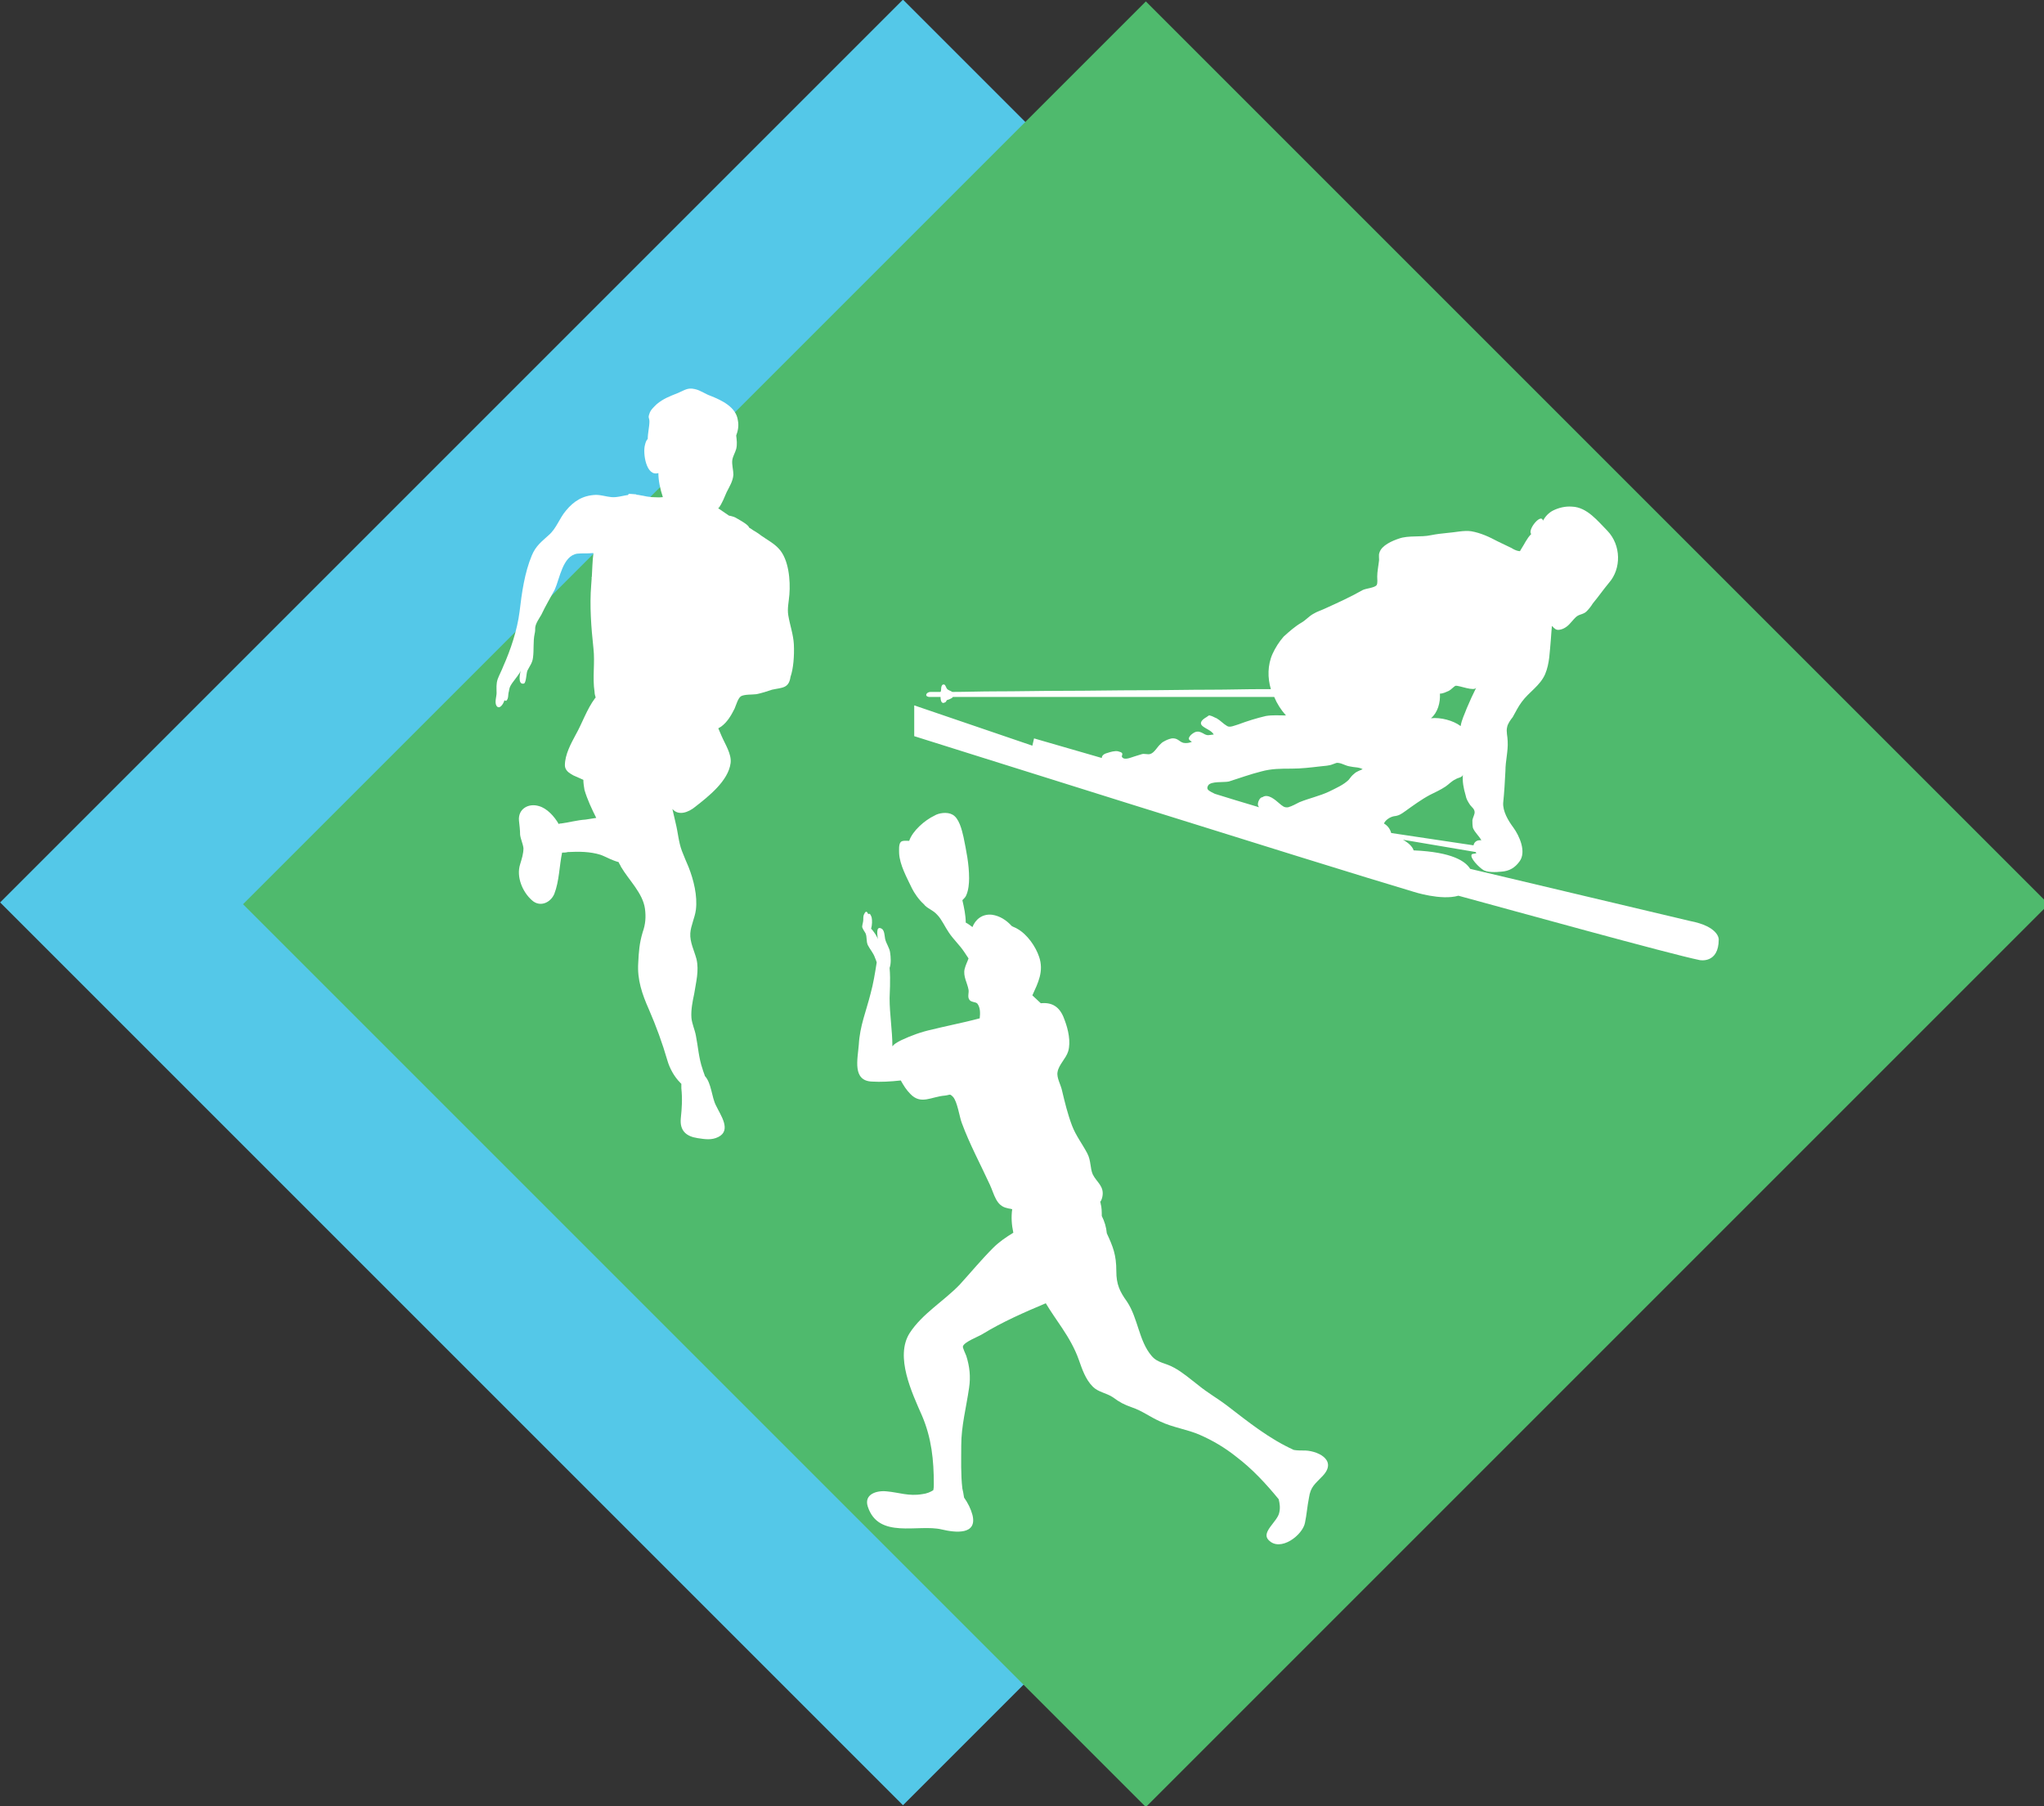 <?xml version="1.0" encoding="utf-8"?>
<!-- Generator: Adobe Illustrator 27.0.1, SVG Export Plug-In . SVG Version: 6.00 Build 0)  -->
<svg version="1.1" id="レイヤー_1" xmlns="http://www.w3.org/2000/svg" xmlns:xlink="http://www.w3.org/1999/xlink" x="0px"
	 y="0px" width="365.1px" height="322.6px" viewBox="0 0 365.1 322.6" style="enable-background:new 0 0 365.1 322.6;"
	 xml:space="preserve">
<rect x="0" y="0" width="365.1" height="322.6" fill="#333333" stroke="none"/>
<style type="text/css">
	.st0{fill:#54C8E8;}
	.st1{fill:#4FBA6D;}
	.st2{fill:#FFFFFF;}
</style>
<rect x="47.2" y="47.2" transform="matrix(0.707 0.707 -0.707 0.707 161.29 -66.808)" class="st0" width="228.1" height="228.1"/>
<rect x="90.6" y="47.5" transform="matrix(0.707 0.707 -0.707 0.707 174.201 -97.385)" class="st1" width="228.1" height="228.1"/>
<g>
	<g>
		<path class="st2" d="M163.3,126v5.5c0,0,73,23,89.2,27.8c0,0,4.9,1.6,8,0.7c9.2,2.5,37.7,10.4,43.1,11.5c0,0,3.4,0.7,3.4-3.7
			c0,0,0.1-2.3-5.2-3.3l-39.2-9.3c-0.8-1.3-3.1-3-10.1-3.3l0,0c-0.2-0.7-1-1.4-1.9-1.9l13,2.2c0,0.1,0.1,0.1,0.1,0.2
			c-0.2,0.1-0.7,0.1-0.8,0.2c-0.5,0.6,1.4,2.4,1.9,2.7c0.7,0.6,2.5,0.5,3.4,0.4c1.4-0.1,2.4-0.7,3.2-1.8c1.3-1.7,0-4.6-1.1-6.1
			c-0.9-1.2-1.9-2.9-1.8-4.4c0.2-1.9,0.3-3.8,0.4-5.7c0-1.8,0.5-3.5,0.4-5.3c0-0.8-0.3-1.7-0.1-2.5c0.1-0.6,0.6-1.3,1-1.8
			c0.5-0.9,1-1.9,1.6-2.7c1.3-1.8,3.3-2.9,4.2-5c0.8-1.9,0.8-4,1-6c0-0.3,0.2-2.5,0.2-2.6c0.4,0.4,0.7,0.8,1.3,0.7
			c0.8-0.1,1.5-0.6,2-1.2c0.4-0.4,0.8-1,1.3-1.3c0.5-0.3,1.1-0.3,1.6-0.8c0.4-0.4,0.8-0.9,1.1-1.4c1-1.2,1.9-2.5,2.9-3.7
			c2.2-2.5,2.2-6.7-0.3-9.3c-1.7-1.7-3.6-4.2-6.3-4.3c-1.2-0.1-2.4,0.2-3.4,0.7c-0.8,0.4-1.4,1.1-1.8,1.8c-0.3-1.4-2.8,1.6-2.1,2.4
			c-0.8,0.8-1.2,1.8-1.8,2.7c-0.3,0.4,0,0.4-0.6,0.3c-0.4-0.1-0.8-0.3-1.1-0.5c-0.8-0.4-1.7-0.8-2.5-1.2c-1.5-0.8-3-1.5-4.7-1.8
			c-1.3-0.2-2.9,0.2-4.3,0.3c-1,0.1-1.9,0.2-2.9,0.4c-1.8,0.4-4,0-5.7,0.6c-1.2,0.4-3.1,1.2-3.5,2.5c-0.2,0.5,0,1.1-0.1,1.6
			c-0.1,0.9-0.3,1.8-0.3,2.7c0,0.4,0.1,1.2-0.1,1.5c-0.3,0.5-1.9,0.6-2.5,0.9c-2.1,1.2-4.3,2.2-6.5,3.2c-0.8,0.4-1.6,0.6-2.4,1.1
			c-0.7,0.4-1.3,1.1-2,1.5c-1.2,0.7-2.2,1.6-3.2,2.5c-0.8,0.9-1.5,2-2,3.1c-0.9,2-0.9,4.3-0.3,6.3c-0.5,0-1,0-1.5,0
			c-3,0-6.1,0.1-9.1,0.1c-4.2,0-8.4,0.1-12.6,0.1c-4.6,0-9.1,0.1-13.7,0.1c-4.1,0-8.3,0.1-12.4,0.1c-2.5,0-5.1,0.1-7.6,0.1
			c-0.3-0.2-0.7-0.3-0.9-0.5c-0.2-0.2-0.3-0.7-0.5-0.8c-0.5-0.2-0.6,0.5-0.6,0.8c0,0.1,0,0.3-0.1,0.5c-0.4,0-0.9,0-1.3,0
			c-0.2,0-0.3,0-0.5,0c-0.7,0-1.2,0.8-0.2,0.9c0.3,0,0.6,0,0.9,0c0.4,0,0.7,0,1.1,0c0,0.7,0.2,1.4,0.9,0.9c0.1,0,0.1-0.2,0.2-0.3
			c0.1-0.1,0.3-0.1,0.5-0.2c0.2-0.1,0.5-0.2,0.6-0.4c1.4,0,2.7,0,4.1,0c4.1,0,8.2,0,12.3,0c4.8,0,9.6,0,14.4,0c4.6,0,9.2,0,13.8,0
			c3.4,0,6.9,0,10.3,0c0.8,0,1.7,0,2.5,0c0.5,1.2,1.2,2.3,2.1,3.3c-1.3,0-2.4-0.1-3.6,0.1c-1.7,0.4-3.3,0.9-4.9,1.5
			c-0.7,0.2-1.5,0.6-2,0.3c-0.7-0.4-1.2-1-1.9-1.4c-0.3-0.1-0.6-0.3-0.9-0.4c-0.6-0.2-0.4-0.1-0.9,0.2c-0.7,0.4-1.4,1-0.7,1.6
			c0.6,0.5,1.6,0.8,2,1.5c-0.9,0.1-1.1,0.3-1.9-0.2c-0.9-0.5-1.4-0.4-2.2,0.3c-0.5,0.6-0.5,0.8,0.2,1.2c-0.4,0.2-1,0.3-1.5,0.2
			c-0.8-0.2-1-0.9-2.1-0.8c-0.5,0.1-1,0.3-1.5,0.6c-0.2,0.1-0.4,0.3-0.5,0.4c-0.6,0.5-1.1,1.6-1.9,1.8c-0.4,0.1-1-0.1-1.4,0
			c-0.4,0.1-0.9,0.3-1.3,0.4c-0.7,0.2-1.9,0.8-2.3,0.1c-0.1-0.2,0.2-0.4,0-0.7c-0.2-0.2-0.5-0.2-0.7-0.3c-0.6-0.1-1.3,0.1-1.9,0.3
			c-0.8,0.2-1,0.6-1,0.9l-12.1-3.5l-0.3,1.3L163.3,126z M263.7,122.8c-0.6,1.2-1.2,2.5-1.7,3.7c-0.4,1.1-0.9,2-1.1,3.2
			c-1.3-1-3.6-1.6-5.3-1.4c1.2-1,1.7-2.8,1.6-4.4c0.6,0,1.1-0.3,1.6-0.5c0.4-0.2,0.9-0.8,1.2-0.9
			C260.6,122.4,263.4,123.6,263.7,122.8z M264.6,150.1c-0.9-0.1-1.3,0.4-1.4,0.9l-14.7-2.2c-0.2-0.7-0.6-1.3-1.3-1.7
			c0.3-0.7,1.2-1.2,1.8-1.3c0.9-0.1,1.3-0.4,2-0.9c1.4-1,2.9-2.1,4.4-2.9c1-0.5,1.9-0.9,2.8-1.5c0.6-0.4,1.1-1,1.8-1.3
			c0.4-0.3,1.3-0.3,1.3-0.9c-0.1,1.4,0.1,2.4,0.5,3.8c0.1,0.6,0.4,1.1,0.8,1.7c0.3,0.4,0.8,0.7,0.8,1.3c0,0.4-0.3,0.9-0.4,1.4
			c0,0.5,0,0.9,0.1,1.4C263.5,148.8,264.1,149.2,264.6,150.1z M224.7,143.8c0,0.1,0.1,0.3,0.2,0.4c-3-0.9-5.7-1.7-7.9-2.4
			c-0.2-0.1-0.4-0.2-0.6-0.3c-0.5-0.3-1-0.5-0.6-1.2c0.5-0.8,2.8-0.5,3.7-0.7c1.9-0.6,3.8-1.3,5.8-1.8c1.8-0.5,3.5-0.5,5.4-0.5
			c1.7,0,3.4-0.2,5.1-0.4c0.8-0.1,1.6-0.1,2.3-0.4c0.6-0.2,0.6-0.3,1.1-0.2c0.6,0.1,1.2,0.5,1.9,0.6c0.8,0.2,1.6,0.1,2.3,0.5
			c-0.4,0.2-1.1,0.4-1.5,0.8c-0.4,0.3-0.7,0.7-1,1.1c-0.9,0.9-2.3,1.5-3.5,2.1c-1.7,0.8-3.6,1.2-5.3,1.9c-0.6,0.3-1.3,0.7-2,0.9
			c-0.7,0.1-1-0.2-1.6-0.7c-0.7-0.6-2-1.8-3-1.1C225,142.4,224.6,143.4,224.7,143.8z"/>
	</g>
</g>
<g>
	<path class="st2" d="M232.7,259.1c-0.4,0-1,0-1.6-0.1c-4.4-2-8-4.9-11.9-7.9c-1.7-1.3-3.5-2.3-5.2-3.7c-1.3-1-2.8-2.3-4.3-3.1
		c-1.6-0.9-2.9-0.8-4-2.1c-2.3-2.7-2.4-6.7-4.4-9.7c-1.3-1.8-1.9-3.1-1.9-5.4c0-3-0.6-4.4-1.7-6.8c-0.1-1.1-0.4-2.1-0.9-3.1
		c0-0.7,0-1.5-0.2-2.2c0-0.1,0-0.2-0.1-0.3c0.2-0.2,0.3-0.5,0.4-0.9c0.4-1.9-1-2.6-1.7-4c-0.5-1.1-0.3-2.5-1-3.8
		c-0.9-1.7-2-3.1-2.7-4.9c-0.8-2.1-1.3-4.2-1.8-6.3c-0.2-1-1-2.3-0.8-3.3c0.2-1.3,1.5-2.4,1.9-3.7c0.5-1.7,0-3.9-0.6-5.5
		c-0.7-2.1-1.9-3.3-4.2-3.1c-0.1,0-0.1,0-0.1,0c-0.5-0.5-1-0.9-1.5-1.4c1-2.2,2.1-4.3,1.2-6.9c-0.6-1.8-2.1-4-3.9-5
		c-0.3-0.2-0.7-0.3-1-0.5c-0.9-1-2.1-1.8-3.5-2c-1.8-0.2-3,0.9-3.5,2.2c-0.4-0.3-0.8-0.6-1.2-0.8c0-1.3-0.3-2.7-0.6-4
		c0.3-0.3,0.6-0.6,0.7-0.9c0.4-0.9,0.5-2.1,0.5-3c0-2.6-0.5-4.9-1-7.4c-0.3-1.3-0.8-3.4-2-4c-0.9-0.5-2.4-0.3-3.2,0.2
		c-1.7,0.8-3.9,2.7-4.5,4.5c-0.5,0-1.2-0.1-1.5,0.2c-0.4,0.4-0.3,1.5-0.3,2c0.1,2.1,1.4,4.4,2.3,6.3c0.4,0.8,1.2,2,2.1,2.8
		c0.6,0.8,1.6,1,2.4,1.9c0.8,0.8,1.4,2.2,2.1,3.2c0.8,1.2,1.9,2.2,2.7,3.4c0.3,0.4,0.5,0.8,0.8,1.2c-0.2,0.6-0.5,1.1-0.7,1.9
		c-0.3,1.3,0.5,2.5,0.7,3.7c0.1,0.5-0.2,1.2,0.1,1.7c0.3,0.6,1.2,0.4,1.5,0.8c0.5,0.7,0.5,1.6,0.4,2.6c-0.8,0.2-1.5,0.4-2.4,0.6
		c-2.1,0.5-4.1,0.9-6.1,1.4c-1.9,0.4-3.8,1.1-5.5,1.9c-0.8,0.4-1.3,0.7-1.6,1.1c0-2.8-0.5-5.7-0.5-8.6c0-0.7,0.2-3.2,0-5.4
		c0.3-0.8,0.2-2,0.1-2.7c-0.1-0.9-0.7-1.6-0.9-2.5c-0.1-0.5-0.1-1.5-0.6-1.8c-1.2-0.7-0.7,1.5-0.7,1.9c-0.1-0.5-0.6-1.2-1-1.7
		c-0.1-0.1-0.1-0.1-0.2-0.2c0.2-0.7,0.2-1.5,0.1-2c-0.1-0.3-0.3-0.9-0.6-0.6c-0.2-0.4-0.4-0.7-0.7-0.1c-0.2,0.3-0.2,0.7-0.2,1.1
		c0,0.4-0.2,0.9-0.2,1.3c0.1,0.3,0.4,0.8,0.6,1.1c0.3,0.7,0.1,1.4,0.4,2.1c0.4,0.8,1,1.4,1.3,2.3c0.1,0.2,0.2,0.5,0.3,0.8
		c-0.3,1.9-0.6,3.8-1.1,5.6c-0.8,3.2-1.9,5.7-2.1,9.1c-0.2,2.6-1.2,6.5,2.4,6.6c1.5,0.1,3.3,0,5.1-0.2c0.5,0.9,1,1.7,1.7,2.4
		c1.9,2,3.7,0.5,6.2,0.3c0.9-0.1,0.8-0.4,1.4,0.2c0.8,0.8,1.2,3.7,1.6,4.7c1.4,3.8,3.3,7.3,5,11c0.8,1.7,1.1,3.8,3.1,4.2
		c0.3,0.1,0.6,0.1,0.9,0.2c-0.2,1.4-0.1,2.8,0.2,4.2c-1.3,0.8-2.5,1.6-3.6,2.7c-2.1,2.1-4,4.4-6,6.6c-2.8,2.9-6.7,5.2-8.9,8.6
		c-2.7,4.2,0.4,10.7,2.2,14.8c1.7,4,2.1,7.9,2.1,12.2c0,0.3,0,0.7-0.1,1.1c-0.5,0.3-1.1,0.6-2,0.7c-2.4,0.4-4.1-0.3-6.3-0.5
		c-1.8-0.2-4.1,0.5-3.4,2.7c1.9,5.9,9,3.1,13.2,4.1c2.5,0.6,6.4,1,5.5-2.6c-0.3-1.1-0.8-2.1-1.5-3.1c-0.1-0.7-0.2-1.2-0.3-1.6
		c-0.3-2.5-0.2-5.2-0.2-7.7c0-3.5,0.9-6.8,1.4-10.3c0.3-2,0.1-3.8-0.5-5.7c-0.1-0.3-0.7-1.5-0.6-1.7c0.2-0.8,2.9-1.8,3.5-2.2
		c3.6-2.2,7.5-3.9,11.3-5.5c0.9,1.5,1.9,2.9,2.9,4.4c1.2,1.8,2.3,3.7,3,5.7c0.6,1.7,1.2,3.5,2.5,4.8c1,1,2.4,1.1,3.6,1.9
		c1.2,0.9,2,1.3,3.4,1.8c1.8,0.6,3.2,1.7,5,2.5c2.3,1.1,4.8,1.4,7.1,2.4c2.3,1,4.5,2.3,6.5,3.9c2.9,2.2,5.3,4.8,7.6,7.6
		c0.2,0.8,0.3,1.6,0.1,2.4c-0.3,1.6-3.3,3.5-1.9,4.9c2.1,2.2,6.1-0.9,6.5-3.1c0.3-1.4,0.4-2.9,0.7-4.4c0.3-2.1,1.1-2.5,2.5-4
		C239,260.7,235.1,259,232.7,259.1z"/>
</g>
<g>
	<g>
		<path class="st2" d="M94.2,119.8c0.4-0.8,0.9-1.4,1-2.3c0.2-1.4,0-2.9,0.3-4.3c0.1-0.4,0.1-0.7,0.1-1.1c0.1-0.8,0.7-1.6,1.1-2.3
			c0.7-1.5,1.6-3,2.4-4.5c0.9-2,1.4-6,4-6.4c0.9-0.1,1.8,0,2.7-0.1c0.1,0,0.1,0,0.2,0c-0.2,1.5-0.2,3-0.3,4.5
			c0.4-0.6,0.8-1.2,1.3-1.7c1-1.2,1.8-2.4,2.5-3.7c0.1-0.3,0.2-0.5,0.4-0.8c1.1-2.7,2.2-5.8,3-8.7c-0.2,0-0.4,0-0.5,0
			c-1.1,0.1-2.1,0.5-3.2,0.4c-1-0.1-1.8-0.4-2.8-0.4c-2.3,0.1-3.9,1.1-5.3,2.8c-1.2,1.4-1.7,3.2-3.1,4.4c-1.2,1.1-2.3,1.9-3,3.6
			c-1.3,3.1-1.8,6.7-2.2,10.1c-0.4,3.2-1.6,6.8-2.9,9.7c-0.3,0.8-0.7,1.5-1,2.3c-0.3,0.9-0.2,1.6-0.2,2.5c0,0.6-0.4,1.7,0,2.3
			c0.5,0.7,1.2-0.3,1.4-1c0.1,0,0.2,0.1,0.3,0.1c0.5-0.4,0.3-1.1,0.5-1.7c0.1-0.7,0.2-0.9,0.6-1.5c0.3-0.4,0.6-0.8,0.9-1.2
			c0.3-0.4,0.5-0.7,0.6-1c-0.1,0.4-0.6,2.6,0.6,2.3C94,121.9,94,120.3,94.2,119.8z"/>
	</g>
	<g>
		<path class="st2" d="M128.1,125.8c-2-0.1-4.2,0.2-6.3,0.4c-0.4,0-1.1,0-1.2,0c0,0,0,0,0,0c0,0-0.1,0.1-0.2,0.2
			c-0.1,0.2-0.2,0.4-0.5,0.5c-0.1,0.1-0.2,0.1-0.3,0.1C122.5,127.9,125.8,127.7,128.1,125.8z"/>
	</g>
	<g>
		<path class="st2" d="M130.5,115.5c-0.4-0.2-2.7-0.3-3.2-0.3c-3-0.3-5.9-0.6-8.9-0.9c-2.4-0.3-5.5-0.3-7.9-1.3c0,0,0,0.1,0,0.1
			c0,0.4,0,0.9,0,1.4c0,1-0.1,2.2-0.1,2.4c0,1.5-0.3,2.8-0.3,4.2c0,0.6,0.1,1.5,0.1,2.3c0.4-0.4,0.8-0.8,1.2-1c1.8-1,4.1-1.3,6-1.1
			c1.1,0.1,2.1,0.5,3,0.5c1,0,2.1-0.2,3.2-0.5c1.5-0.4,2.9-0.7,4.2-1.4c0.8-0.4,1.5-0.9,2.3-1.4c0,0,0-0.1,0-0.1c0-0.1,0-0.1,0-0.1
			C130.2,117.9,130.6,116,130.5,115.5C130.5,115.5,130.5,115.5,130.5,115.5L130.5,115.5z"/>
	</g>
	<path class="st2" d="M141.8,115.1c-0.1-1.8-0.7-3.4-1-5.2c-0.2-1.2,0.1-2.4,0.2-3.7c0.2-2.5-0.1-6.3-1.9-8.2
		c-0.8-0.9-2.1-1.6-3.1-2.3c-0.5-0.4-1-0.7-1.5-1l-0.6-0.4c0,0-0.1,0-0.1-0.1c0,0,0,0,0,0c-0.2-0.5-1.5-1.2-2-1.5
		c-0.6-0.4-1.1-0.5-1.6-0.6c-0.6-0.4-1.3-0.9-1.9-1.3c0,0,0-0.1,0.1-0.1c0.6-0.8,1-1.9,1.4-2.8c0.5-1,1.1-1.9,1.2-3.1
		c0-0.8-0.3-1.8-0.2-2.6c0.1-0.7,0.5-1.3,0.7-2c0.2-0.8,0.1-1.6,0-2.4c0.3-0.8,0.5-1.7,0.3-2.7c-0.3-2.4-2.9-3.6-4.9-4.4
		c-0.9-0.3-1.8-1-2.8-1.2c-1.3-0.3-1.8,0.2-3,0.7c-1.5,0.6-2.6,1-3.8,2c-0.5,0.5-1.1,1-1.3,1.7c-0.3,0.8,0,0.7,0,1.4
		c0,0.9-0.3,2.1-0.3,3.1c-0.3,0.3-0.4,0.7-0.5,1.1c-0.4,1.4,0.2,5.7,2.4,5c0,1.3,0.3,2.8,0.8,4.3c-0.7,0.1-1.3,0-2,0l-0.8-0.1
		l-1.6-0.3l0,0c-0.1,0-0.3,0-0.4-0.1c0,0,0,0,0,0l-1.3-0.1l-6.6,14.9l-0.1,1.4c-0.3,3.7,0,7.6,0.4,11.3c0.3,2.6-0.2,5.2,0.2,7.8
		c0,0.3,0.1,0.7,0.2,1c0,0-0.1,0.1-0.1,0.1c-1.5,2-2.3,4.5-3.5,6.6c-0.8,1.5-1.9,3.5-1.9,5.4c0,0.7,0.5,1.2,1,1.5l0,0l0,0
		c0.2,0.1,0.3,0.2,0.5,0.3c0,0,0,0,0,0l1.8,0.8c0,0.6,0.1,1.2,0.2,1.8c0.5,1.7,1.3,3.4,2.1,5c-0.6,0.1-1.3,0.2-1.9,0.3
		c-1.5,0.1-2.9,0.5-4.4,0.7c-0.1,0-0.3,0-0.4,0.1c-0.8-1.4-2.1-2.8-3.5-3.2c-1.9-0.6-3.8,0.5-3.6,2.6c0.1,0.9,0.2,1.7,0.2,2.5
		c0.1,0.8,0.5,1.6,0.6,2.4c0,1-0.3,1.9-0.6,2.9c-0.7,2.2,0.4,4.9,2.1,6.4c1.4,1.3,3.3,0.5,4-1.1c0.9-2.3,0.9-5,1.4-7.4
		c0.3,0,0.7,0,1-0.1c2-0.1,4-0.1,5.9,0.5c0.8,0.3,1.5,0.7,2.3,1c0.2,0.1,0.6,0.2,0.9,0.3c0.1,0.3,0.3,0.5,0.4,0.8
		c1.4,2.4,3.9,4.7,4.3,7.5c0.2,1.5,0.1,2.8-0.4,4.2c-0.6,2-0.7,3.5-0.8,5.5c-0.2,3,0.7,5.6,1.9,8.3c1.3,3,2.4,6,3.3,9.1
		c0.4,1.4,1.2,2.9,2.3,4c0,0,0.1,0.1,0.2,0.2c0,0.3,0,0.5,0,0.8c0.2,1.9,0.1,3.5-0.1,5.4c-0.2,2.2,1,3.2,3,3.5
		c1.3,0.2,2.5,0.4,3.7-0.2c2.4-1.2,0.4-3.9-0.4-5.6c-0.8-1.5-0.8-4-2-5.3c-0.1-0.4-0.3-0.8-0.4-1.2c-0.7-2-0.8-4-1.2-6
		c-0.2-1.1-0.7-2.1-0.8-3.2c-0.1-1.4,0.2-2.9,0.5-4.3c0.3-2,0.9-4.1,0.4-6.2c-0.4-1.5-1.2-3-1.1-4.6c0.1-1.4,0.8-2.7,1-4.2
		c0.3-2.5-0.4-5.3-1.3-7.6c-0.4-0.9-0.8-1.9-1.2-2.9c-0.6-1.6-0.7-3.3-1.1-4.9c-0.2-0.9-0.4-1.7-0.6-2.6c1.1,1.3,2.9,0.6,4.1-0.4
		c2.3-1.8,5.9-4.6,6.3-7.8c0.2-1.6-1-3.4-1.6-4.8c-0.2-0.5-0.4-0.9-0.6-1.4c0.2-0.1,0.3-0.2,0.5-0.3c1.1-0.8,1.8-2,2.4-3.2
		c0.3-0.7,0.6-1.8,1.1-2.2c0.6-0.4,2.1-0.3,2.8-0.4c1-0.2,1.9-0.5,2.8-0.8c1.8-0.4,3-0.2,3.3-2.3
		C141.7,119.5,141.9,117.2,141.8,115.1z"/>
</g>
</svg>
